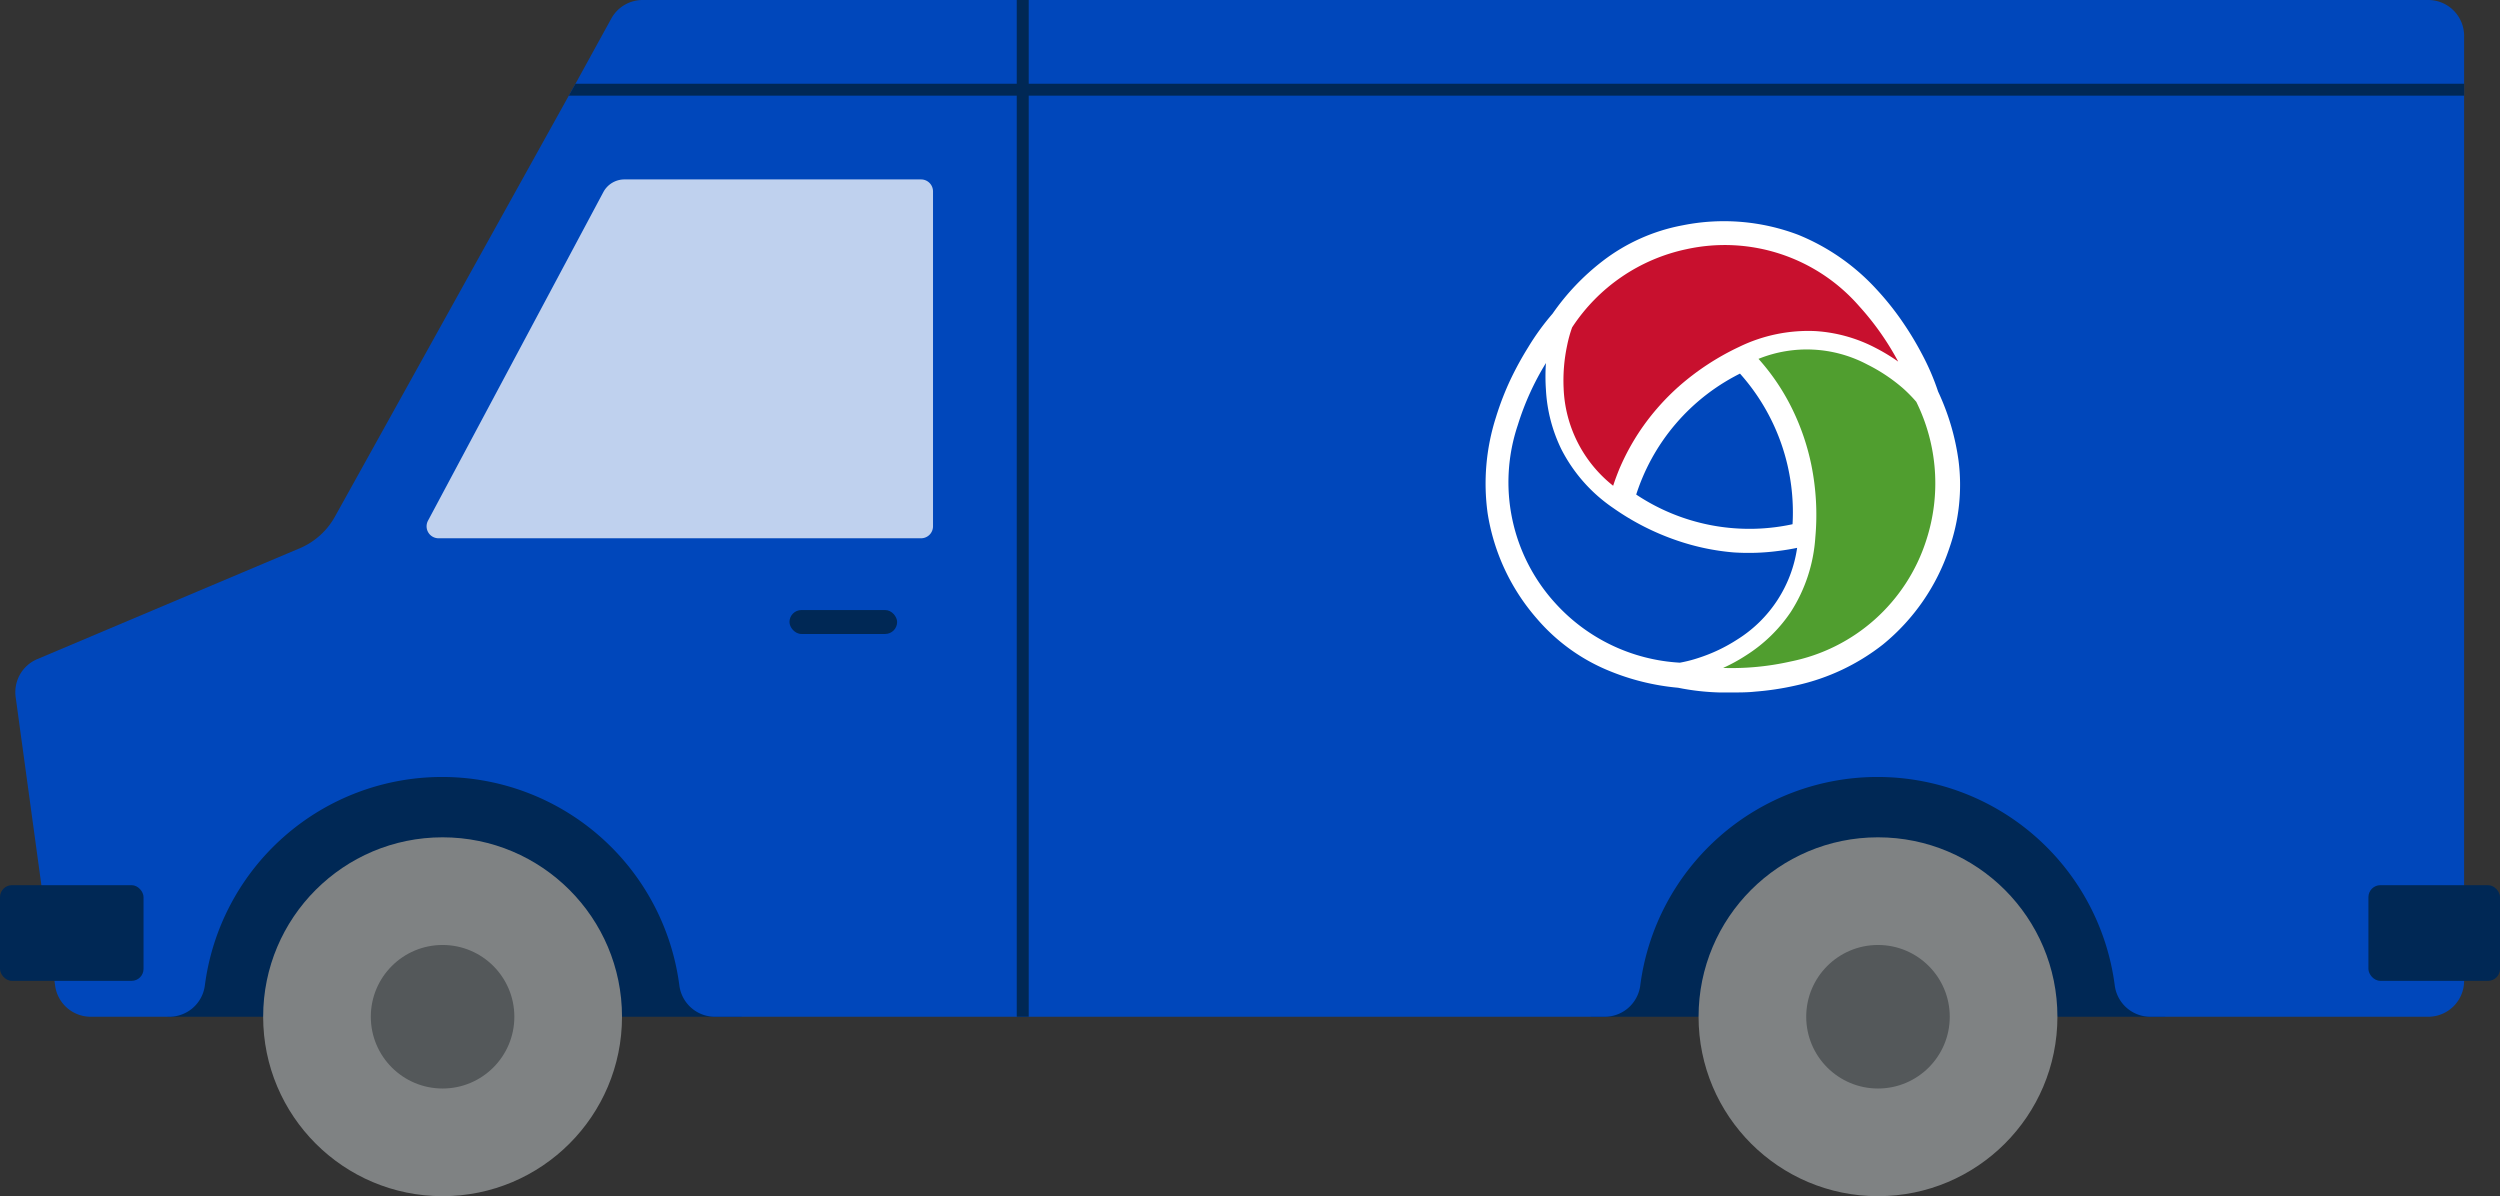 <svg xmlns="http://www.w3.org/2000/svg" viewBox="0 0 209 100"><rect x="0" y="0" width="209" height="100" fill="#333333" stroke="none"/><defs><style>.cls-1{fill:#002855;}.cls-2{fill:#0047bb;}.cls-3{fill:#bfd1ee;}.cls-4{fill:#fff;stroke:#fff;stroke-linecap:round;stroke-linejoin:round;}.cls-5{fill:#509e2f;}.cls-6{fill:#c8102e;}.cls-7{fill:#7f8283;}.cls-8{fill:#54585a;}</style></defs><g id="Layer_2" data-name="Layer 2"><g id="Background_building" data-name="Background/building"><rect class="cls-1" x="14" y="61" width="48" height="24"/><rect class="cls-1" x="133" y="61" width="48" height="24"/><path class="cls-2" d="M206,3V82a3,3,0,0,1-3,3H179.8a3,3,0,0,1-3-2.57,20,20,0,0,0-39.68,0,3,3,0,0,1-3,2.57H59.8a3,3,0,0,1-3-2.57,20,20,0,0,0-39.68,0,3,3,0,0,1-3,2.57H7.61a3,3,0,0,1-3-2.59L1.31,58.28A3,3,0,0,1,3.12,55.1l22-9.29A6.06,6.06,0,0,0,28,43.19L47.55,8l.56-1,3-5.46A3,3,0,0,1,53.77,0H203A3,3,0,0,1,206,3Z"/><path class="cls-3" d="M35.78,43.53,50.44,16.06A2,2,0,0,1,52.2,15H77a1,1,0,0,1,1,1V44a1,1,0,0,1-1,1H36.67A1,1,0,0,1,35.78,43.53Z"/><path class="cls-4" d="M150.33,44.23a17.56,17.56,0,0,1-14.13-2.68,17.69,17.69,0,0,1,9.38-10.93A17.9,17.9,0,0,1,150.33,44.23Zm12.91-5.64a19.4,19.4,0,0,0-1.68-5.67,19.6,19.6,0,0,0-1.36-3.15,25.52,25.52,0,0,0-1.52-2.52,23,23,0,0,0-2.14-2.69,17.63,17.63,0,0,0-6.38-4.46,17,17,0,0,0-9.41-.77,15.18,15.18,0,0,0-6.49,2.91,19.19,19.19,0,0,0-4.07,4.29,20.09,20.09,0,0,0-2,2.75,27.06,27.06,0,0,0-1.42,2.58,23.42,23.42,0,0,0-1.24,3.2,17.68,17.68,0,0,0-.67,7.77,17,17,0,0,0,4,8.56,15.32,15.32,0,0,0,5.76,4.19A19.24,19.24,0,0,0,140.36,57a19.57,19.57,0,0,0,3.4.39c.32,0,.65,0,1,0,.65,0,1.31,0,1.95-.07a22.85,22.85,0,0,0,3.39-.52,17.45,17.45,0,0,0,7-3.31,17,17,0,0,0,5.38-7.79A15.54,15.54,0,0,0,163.24,38.59Z"/><path class="cls-2" d="M144.9,46.18a19.63,19.63,0,0,1-4.72-1,21.06,21.06,0,0,1-5.3-2.7,13.2,13.2,0,0,1-4.34-4.9,12.87,12.87,0,0,1-1.3-5,16.15,16.15,0,0,1,0-2.23,22.75,22.75,0,0,0-2.35,5.18A15,15,0,0,0,130,50.4a15.19,15.19,0,0,0,10.44,5A11.21,11.21,0,0,0,142,55a13.62,13.62,0,0,0,3.24-1.54,10.87,10.87,0,0,0,5-7.66c-.43.09-1,.19-1.58.26A18.92,18.92,0,0,1,144.9,46.18Z"/><path class="cls-5" d="M160.2,33.59a12.36,12.36,0,0,0-1.1-1.12,14.21,14.21,0,0,0-3-2,10.79,10.79,0,0,0-9.09-.47,18.32,18.32,0,0,1,2.85,4.25,19.6,19.6,0,0,1,1.57,4.63,21,21,0,0,1,.33,6.06,13.09,13.09,0,0,1-2.05,6.22A12.67,12.67,0,0,1,146,54.77a14.19,14.19,0,0,1-1.95,1.07,22.43,22.43,0,0,0,5.65-.54,15,15,0,0,0,11.33-10.12A15.37,15.37,0,0,0,160.2,33.59Z"/><path class="cls-6" d="M155.43,25.6A14.91,14.91,0,0,0,141,20.83a15.18,15.18,0,0,0-9.57,6.54,10.7,10.7,0,0,0-.42,1.52,14.08,14.08,0,0,0-.29,3.58,10.91,10.91,0,0,0,4.14,8.14c.13-.41.31-.9.54-1.46a19.42,19.42,0,0,1,1.78-3.25,19.75,19.75,0,0,1,3.21-3.63,21.48,21.48,0,0,1,5-3.27,13.2,13.2,0,0,1,6.4-1.32,12.54,12.54,0,0,1,5,1.4,15.91,15.91,0,0,1,1.9,1.15A23,23,0,0,0,155.43,25.6Z"/><circle class="cls-7" cx="37" cy="85" r="15"/><circle class="cls-8" cx="37" cy="85" r="6"/><circle class="cls-7" cx="157" cy="85" r="15"/><circle class="cls-8" cx="157" cy="85" r="6"/><polygon class="cls-1" points="206 7 206 8 47.55 8 48.11 7 206 7"/><rect class="cls-1" x="43" y="42" width="85" height="1" transform="translate(43 128) rotate(-90)"/><rect class="cls-1" x="66" y="51" width="9" height="2" rx="1"/><rect class="cls-1" x="198" y="74" width="11" height="8" rx="1"/><rect class="cls-1" y="74" width="12" height="8" rx="1"/></g></g></svg>
